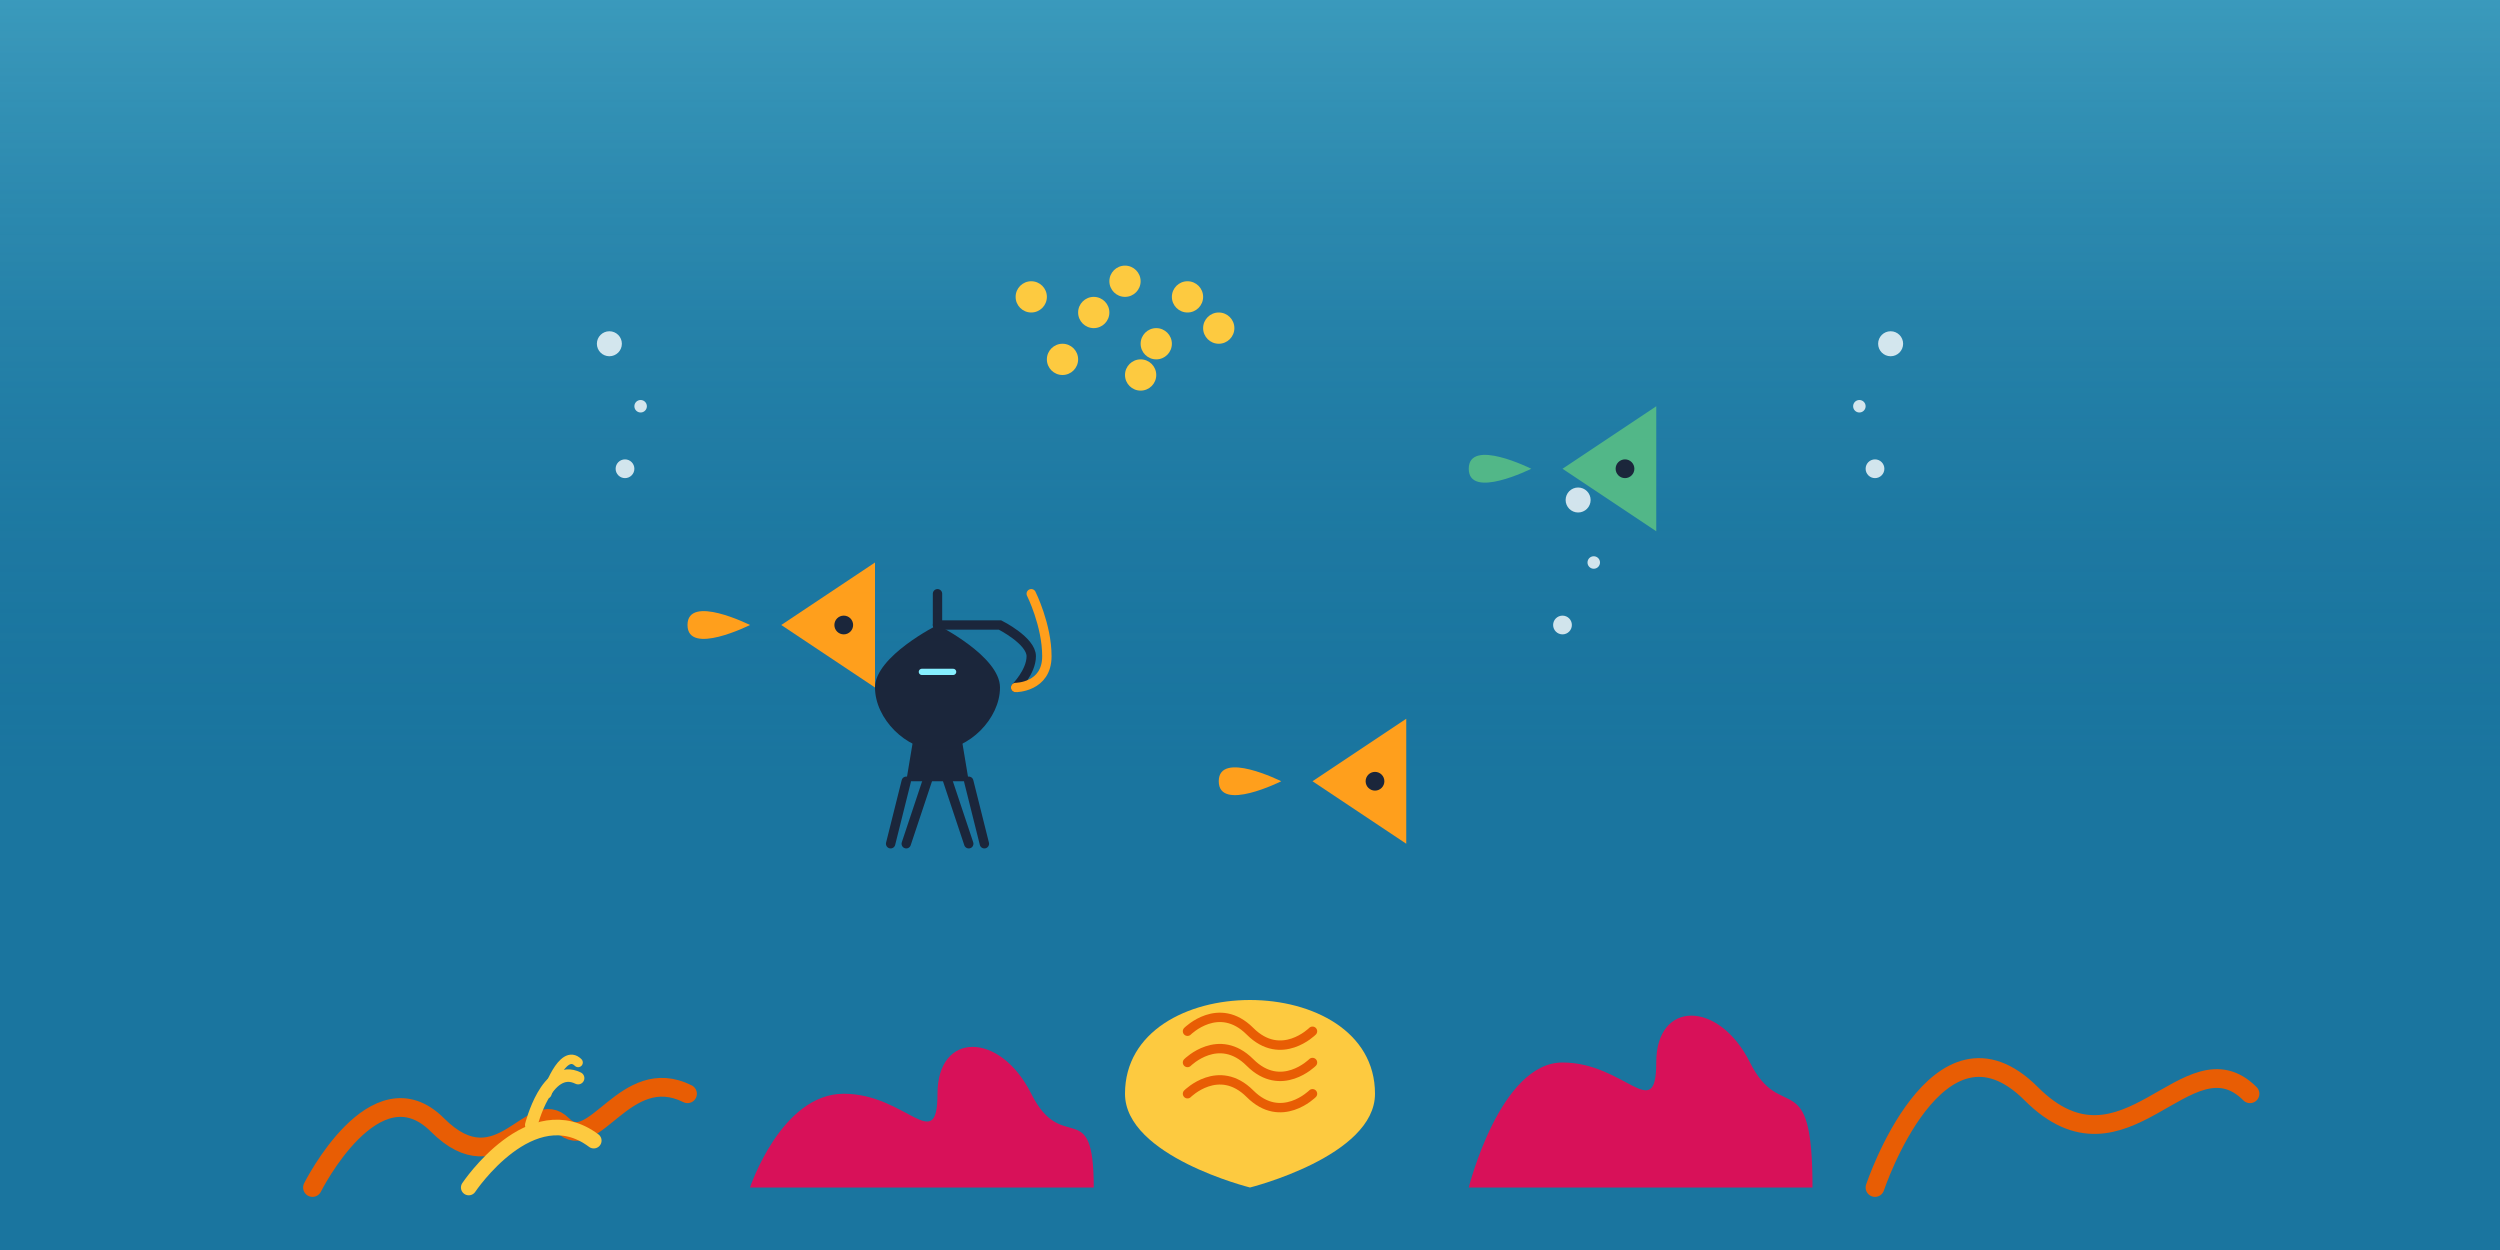 <svg width="800" height="400" viewBox="0 0 800 400" fill="none" xmlns="http://www.w3.org/2000/svg">
  <!-- Ocean background -->
  <rect width="800" height="400" fill="#1A759F"/>
  
  <!-- Light rays from top -->
  <path d="M0 0H800V400H0V0Z" fill="url(#paint0_linear)"/>
  <defs>
    <linearGradient id="paint0_linear" x1="400" y1="0" x2="400" y2="250" gradientUnits="userSpaceOnUse">
      <stop stop-color="#86EFFF" stop-opacity="0.3"/>
      <stop offset="1" stop-color="#1A759F" stop-opacity="0"/>
    </linearGradient>
  </defs>
  
  <!-- Coral reef elements -->
  <!-- Branching coral 1 -->
  <path d="M100 380C100 380 120 340 140 360C160 380 170 350 180 360C190 370 200 340 220 350" stroke="#E85D04" stroke-width="6" stroke-linecap="round"/>
  
  <!-- Branching coral 2 -->
  <path d="M600 380C600 380 620 320 650 350C680 380 700 330 720 350" stroke="#E85D04" stroke-width="6" stroke-linecap="round"/>
  
  <!-- Soft coral 1 -->
  <path d="M240 380C240 380 250 350 270 350C290 350 300 370 300 350C300 330 320 330 330 350C340 370 350 350 350 380" fill="#D81159"/>
  
  <!-- Soft coral 2 -->
  <path d="M470 380C470 380 480 340 500 340C520 340 530 360 530 340C530 320 550 320 560 340C570 360 580 340 580 380" fill="#D81159"/>
  
  <!-- Brain coral 1 -->
  <path d="M400 380C400 380 360 370 360 350C360 330 380 320 400 320C420 320 440 330 440 350C440 370 400 380 400 380Z" fill="#FDCA40"/>
  <path d="M380 350C380 350 390 340 400 350C410 360 420 350 420 350" stroke="#E85D04" stroke-width="3" stroke-linecap="round"/>
  <path d="M380 340C380 340 390 330 400 340C410 350 420 340 420 340" stroke="#E85D04" stroke-width="3" stroke-linecap="round"/>
  <path d="M380 330C380 330 390 320 400 330C410 340 420 330 420 330" stroke="#E85D04" stroke-width="3" stroke-linecap="round"/>
  
  <!-- Staghorn coral -->
  <path d="M150 380C150 380 170 350 190 365" stroke="#FDCA40" stroke-width="5" stroke-linecap="round"/>
  <path d="M170 360C170 360 175 340 185 345" stroke="#FDCA40" stroke-width="4" stroke-linecap="round"/>
  <path d="M175 350C175 350 180 335 185 340" stroke="#FDCA40" stroke-width="3" stroke-linecap="round"/>
  
  <!-- Fish 1 -->
  <path d="M250 200L280 180V220L250 200Z" fill="#FF9F1C"/>
  <path d="M240 200C240 200 220 190 220 200C220 210 240 200 240 200Z" fill="#FF9F1C"/>
  <circle cx="270" cy="200" r="3" fill="#1B263B"/>
  
  <!-- Fish 2 -->
  <path d="M500 150L530 130V170L500 150Z" fill="#52B788"/>
  <path d="M490 150C490 150 470 140 470 150C470 160 490 150 490 150Z" fill="#52B788"/>
  <circle cx="520" cy="150" r="3" fill="#1B263B"/>
  
  <!-- Fish 3 -->
  <path d="M420 250L450 230V270L420 250Z" fill="#FF9F1C"/>
  <path d="M410 250C410 250 390 240 390 250C390 260 410 250 410 250Z" fill="#FF9F1C"/>
  <circle cx="440" cy="250" r="3" fill="#1B263B"/>
  
  <!-- Fish school -->
  <circle cx="350" cy="100" r="5" fill="#FDCA40"/>
  <circle cx="360" cy="90" r="5" fill="#FDCA40"/>
  <circle cx="370" cy="110" r="5" fill="#FDCA40"/>
  <circle cx="380" cy="95" r="5" fill="#FDCA40"/>
  <circle cx="390" cy="105" r="5" fill="#FDCA40"/>
  <circle cx="340" cy="115" r="5" fill="#FDCA40"/>
  <circle cx="330" cy="95" r="5" fill="#FDCA40"/>
  <circle cx="365" cy="120" r="5" fill="#FDCA40"/>
  
  <!-- Bubbles -->
  <circle cx="200" cy="150" r="3" fill="white" fill-opacity="0.8"/>
  <circle cx="205" cy="130" r="2" fill="white" fill-opacity="0.8"/>
  <circle cx="195" cy="110" r="4" fill="white" fill-opacity="0.8"/>
  <circle cx="500" cy="200" r="3" fill="white" fill-opacity="0.8"/>
  <circle cx="510" cy="180" r="2" fill="white" fill-opacity="0.8"/>
  <circle cx="505" cy="160" r="4" fill="white" fill-opacity="0.8"/>
  <circle cx="600" cy="150" r="3" fill="white" fill-opacity="0.8"/>
  <circle cx="595" cy="130" r="2" fill="white" fill-opacity="0.8"/>
  <circle cx="605" cy="110" r="4" fill="white" fill-opacity="0.8"/>
  
  <!-- Scuba diver -->
  <path d="M300 200C300 200 280 210 280 220C280 230 290 240 300 240C310 240 320 230 320 220C320 210 300 200 300 200Z" fill="#1B263B"/>
  <path d="M295 220L290 250L310 250L305 220" fill="#1B263B"/>
  <path d="M290 250L285 270" stroke="#1B263B" stroke-width="3" stroke-linecap="round"/>
  <path d="M310 250L315 270" stroke="#1B263B" stroke-width="3" stroke-linecap="round"/>
  <path d="M300 190V200" stroke="#1B263B" stroke-width="3" stroke-linecap="round"/>
  <path d="M300 240L290 270" stroke="#1B263B" stroke-width="3" stroke-linecap="round"/>
  <path d="M300 240L310 270" stroke="#1B263B" stroke-width="3" stroke-linecap="round"/>
  <path d="M300 200H320C320 200 330 205 330 210C330 215 325 220 325 220" stroke="#1B263B" stroke-width="3" stroke-linecap="round"/>
  <path d="M325 220C325 220 335 220 335 210C335 200 330 190 330 190" stroke="#FF9F1C" stroke-width="3" stroke-linecap="round"/>
  <path d="M295 215H305" stroke="#86EFFF" stroke-width="2" stroke-linecap="round"/>
</svg>
